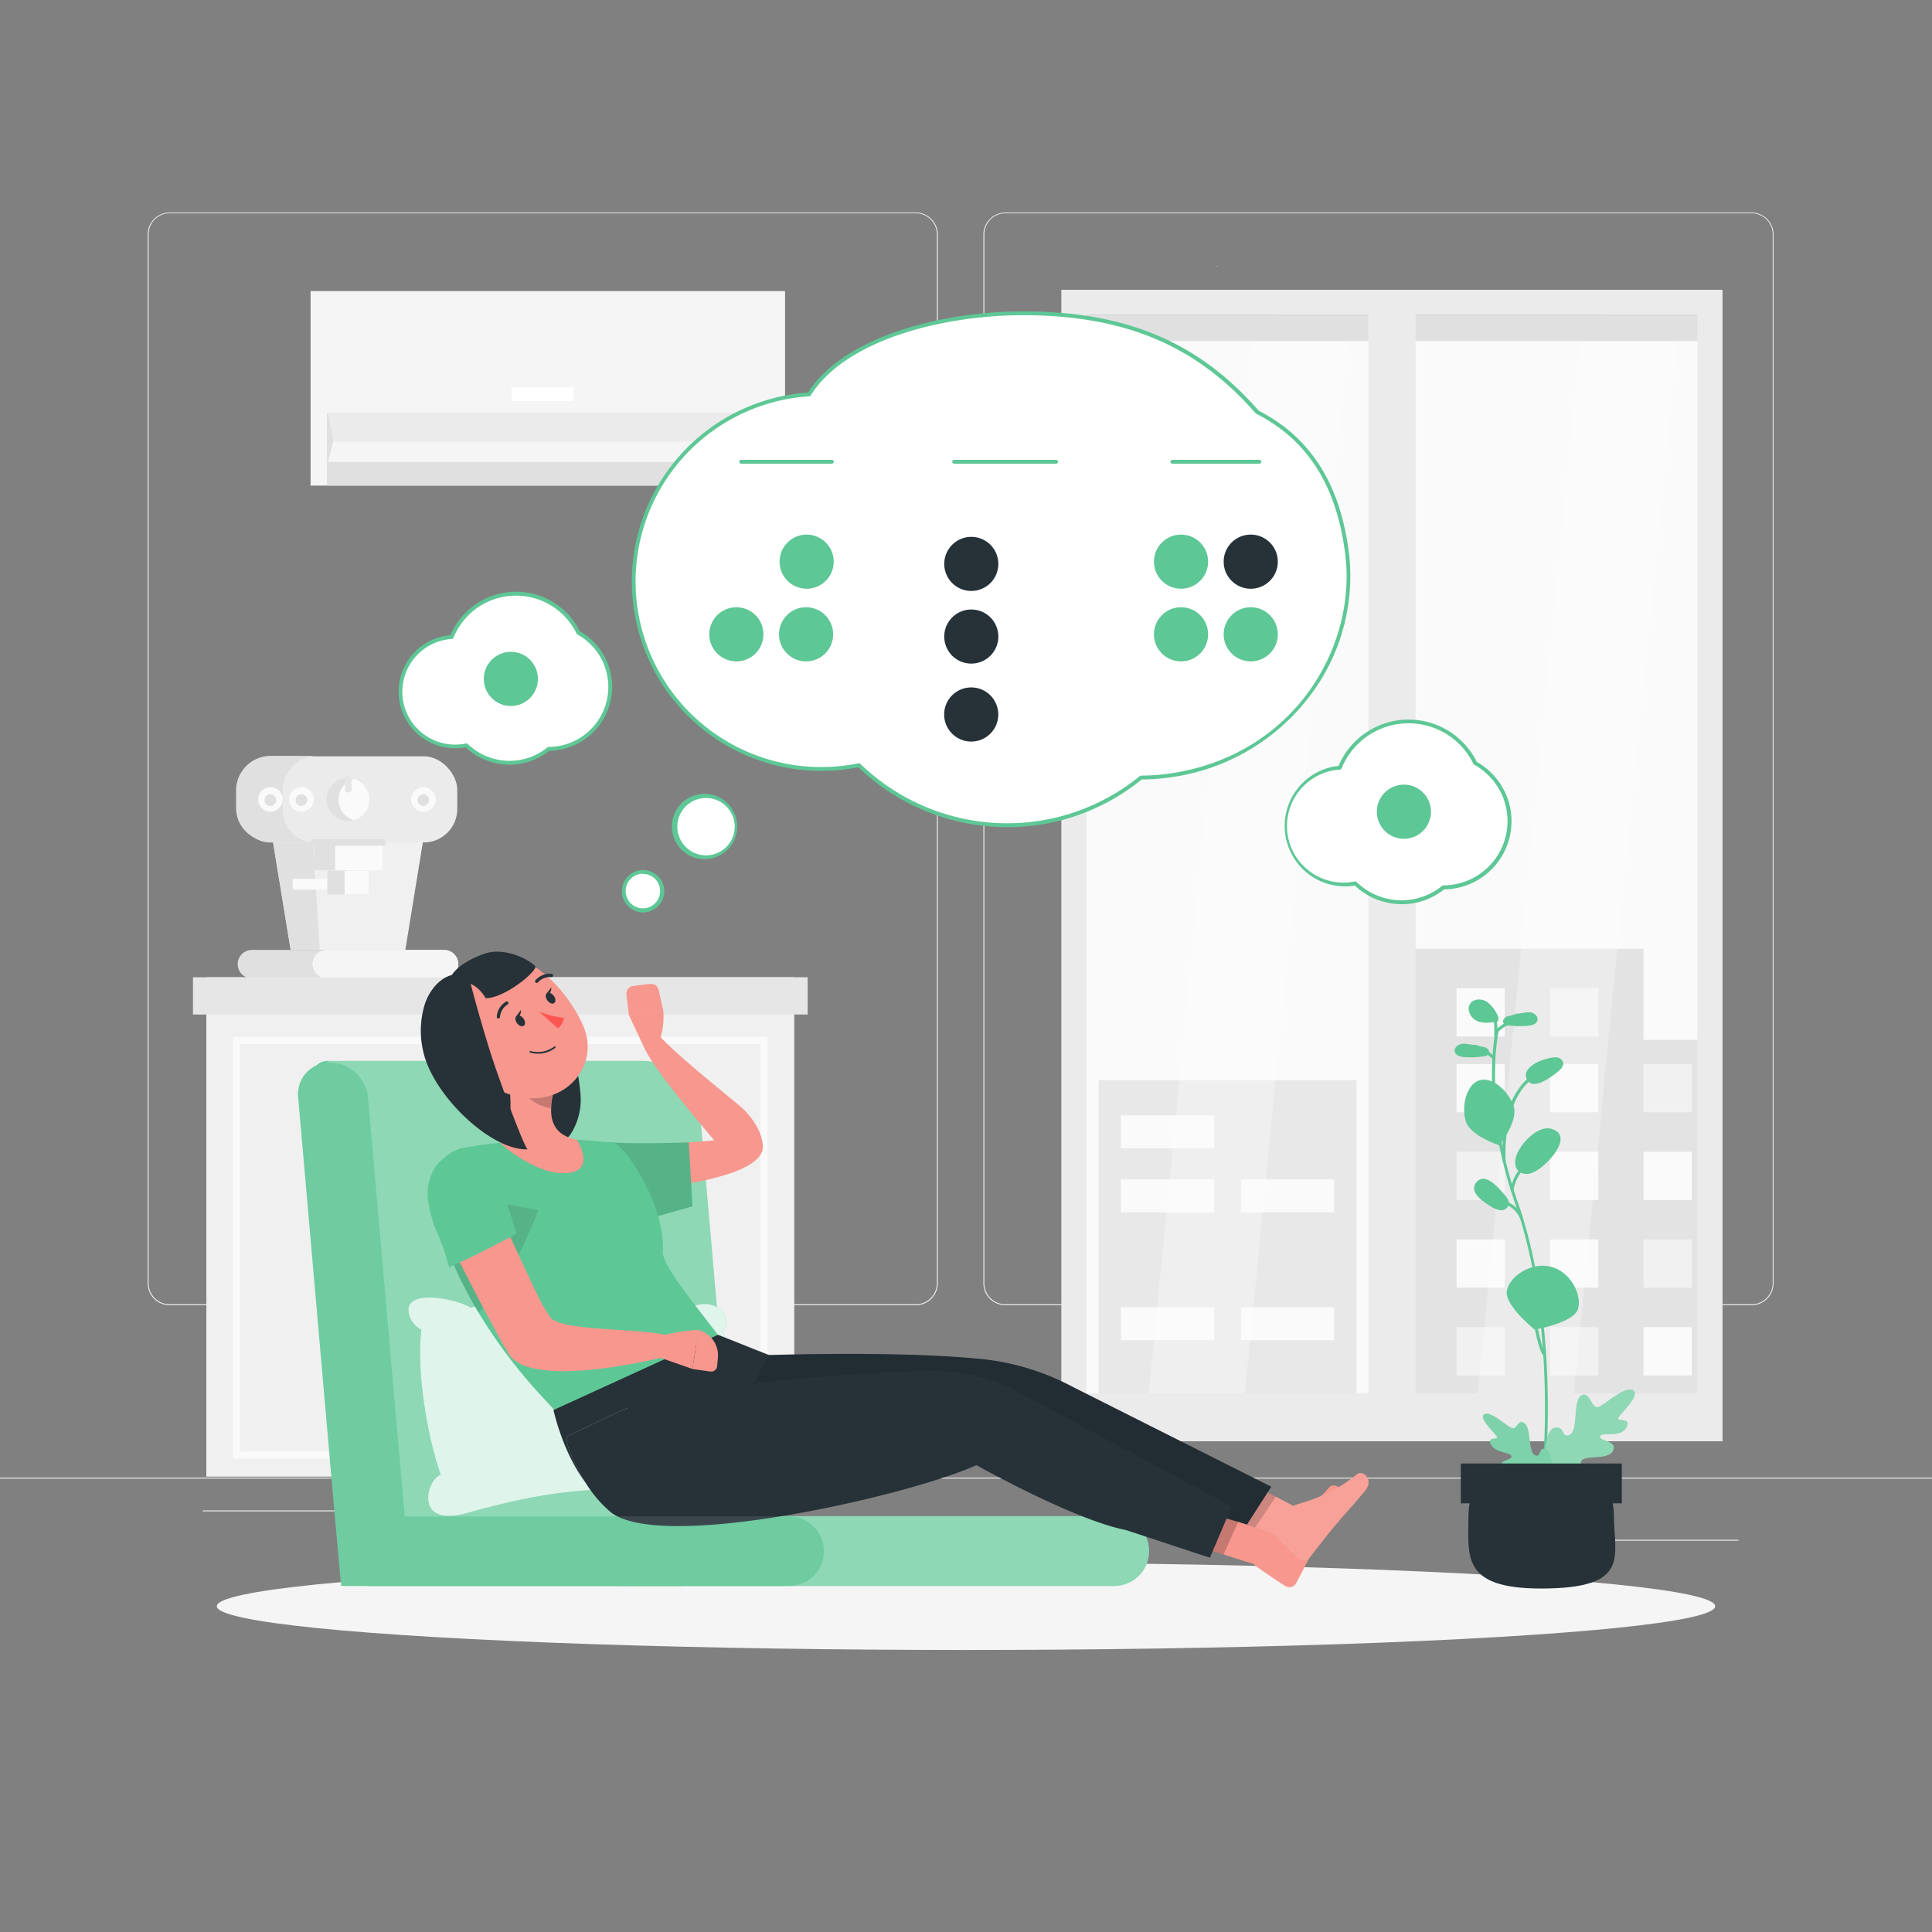 <?xml version="1.0" encoding="UTF-8"?> <svg xmlns="http://www.w3.org/2000/svg" viewBox="0 0 500 500"><rect x="0" y="0" width="500" height="500" fill="#808080" stroke="none"/><g id="freepik--background-complete--inject-11"><rect x="416.78" y="398.49" width="33.12" height="0.25" style="fill:#ebebeb"></rect><rect x="322.53" y="401.21" width="8.69" height="0.25" style="fill:#ebebeb"></rect><rect x="396.59" y="389.21" width="19.19" height="0.25" style="fill:#ebebeb"></rect><rect x="52.46" y="390.89" width="43.19" height="0.25" style="fill:#ebebeb"></rect><rect x="104.56" y="390.89" width="6.33" height="0.25" style="fill:#ebebeb"></rect><rect x="131.47" y="395.11" width="93.68" height="0.25" style="fill:#ebebeb"></rect><path d="M237,337.8H43.91a5.71,5.71,0,0,1-5.7-5.71V60.66A5.71,5.71,0,0,1,43.91,55H237a5.71,5.71,0,0,1,5.71,5.71V332.09A5.71,5.71,0,0,1,237,337.8ZM43.91,55.2a5.46,5.46,0,0,0-5.45,5.46V332.09a5.46,5.46,0,0,0,5.45,5.46H237a5.47,5.47,0,0,0,5.46-5.46V60.66A5.47,5.47,0,0,0,237,55.2Z" style="fill:#ebebeb"></path><path d="M453.31,337.8H260.21a5.72,5.72,0,0,1-5.71-5.71V60.66A5.72,5.72,0,0,1,260.21,55h193.1A5.71,5.71,0,0,1,459,60.66V332.09A5.71,5.71,0,0,1,453.31,337.8ZM260.21,55.2a5.47,5.47,0,0,0-5.46,5.46V332.09a5.47,5.47,0,0,0,5.46,5.46h193.1a5.47,5.47,0,0,0,5.46-5.46V60.66a5.47,5.47,0,0,0-5.46-5.46Z" style="fill:#ebebeb"></path><rect y="382.4" width="500" height="0.25" style="fill:#ebebeb"></rect><path d="M315.25,68.84V69a2.76,2.76,0,0,0-.27-.08A2.61,2.61,0,0,1,315.25,68.84Z" style="fill:#ebebeb"></path><path d="M315,68.9a2.76,2.76,0,0,0-.27.08v-.14A2.61,2.61,0,0,1,315,68.9Z" style="fill:#ebebeb"></path><g id="freepik--coffee-machine--inject-11"><polygon points="75.22 245.82 104.9 245.82 109.57 217.16 70.55 217.16 75.22 245.82" style="fill:#f0f0f0"></polygon><polygon points="70.66 218.02 80.98 218.04 82.75 245.78 75.22 245.81 70.66 218.02" style="fill:#e0e0e0"></polygon><rect x="61.26" y="195.72" width="57.08" height="22.3" rx="8.67" transform="translate(179.6 413.75) rotate(180)" style="fill:#ebebeb"></rect><path d="M61.1,204.64v4.46c0,4.92,4,8.87,9.78,8.87H82c-5.82,0-8.85-3.95-8.85-8.87v-4.46a8.9,8.9,0,0,1,8.85-9H70A8.94,8.94,0,0,0,61.1,204.64Z" style="fill:#e0e0e0"></path><rect x="84.73" y="225.33" width="10.7" height="6.13" style="fill:#e0e0e0"></rect><rect x="89.19" y="225.33" width="6.24" height="6.13" style="fill:#fafafa"></rect><path d="M61.52,249.53a3.67,3.67,0,0,0,3.68,3.67h49.72a3.68,3.68,0,0,0,0-7.36H65.2A3.69,3.69,0,0,0,61.52,249.53Z" style="fill:#e0e0e0"></path><path d="M80.89,249.53a3.67,3.67,0,0,0,3.68,3.67h30.35a3.68,3.68,0,0,0,0-7.36H84.57A3.69,3.69,0,0,0,80.89,249.53Z" style="fill:#f5f5f5"></path><path d="M84.49,206.91a5.57,5.57,0,0,0,5.57,5.58,5.71,5.71,0,0,0,1.56-.22,5.58,5.58,0,0,0,0-10.71,5.71,5.71,0,0,0-1.56-.22A5.57,5.57,0,0,0,84.49,206.91Z" style="fill:#e0e0e0"></path><path d="M87.61,206.91a5.58,5.58,0,0,0,4,5.36,5.58,5.58,0,0,0,0-10.71A5.58,5.58,0,0,0,87.61,206.91Z" style="fill:#fafafa"></path><rect x="81.28" y="218.08" width="17.84" height="7.13" style="fill:#e0e0e0"></rect><rect x="86.74" y="218.08" width="12.37" height="7.13" style="fill:#fafafa"></rect><path d="M75.67,206.89A2.35,2.35,0,1,0,78,204.55,2.34,2.34,0,0,0,75.67,206.89Z" style="fill:#e0e0e0"></path><path d="M67.65,206.89A2.34,2.34,0,1,0,70,204.55,2.34,2.34,0,0,0,67.65,206.89Z" style="fill:#e0e0e0"></path><path d="M107.22,206.89a2.35,2.35,0,1,0,2.35-2.34A2.34,2.34,0,0,0,107.22,206.89Z" style="fill:#e0e0e0"></path><rect x="75.73" y="227.43" width="8.92" height="2.79" transform="translate(160.39 457.66) rotate(180)" style="fill:#fafafa"></rect></g><path d="M81.25,218.88H99a.83.83,0,0,0,.83-.83.84.84,0,0,0-.83-.84H81.25a.84.84,0,0,0-.83.84A.83.83,0,0,0,81.25,218.88Z" style="fill:#e0e0e0"></path><path d="M74.84,206.89A3.18,3.18,0,1,1,78,210.07,3.17,3.17,0,0,1,74.84,206.89Zm1.67,0a1.51,1.51,0,1,0,3,0,1.51,1.51,0,0,0-3,0Z" style="fill:#fafafa"></path><path d="M66.81,206.89A3.18,3.18,0,1,1,70,210.07,3.18,3.18,0,0,1,66.81,206.89Zm1.67,0a1.51,1.51,0,1,0,3,0,1.51,1.51,0,0,0-3,0Z" style="fill:#fafafa"></path><path d="M106.39,206.89a3.18,3.18,0,1,1,3.18,3.18A3.17,3.17,0,0,1,106.39,206.89Zm1.67,0a1.51,1.51,0,1,0,3,0,1.51,1.51,0,0,0-3,0Z" style="fill:#fafafa"></path><path d="M90.14,205.11a.83.83,0,0,0,.83-.83v-2.79a.84.84,0,0,0-.83-.84.85.85,0,0,0-.84.84v2.79A.84.84,0,0,0,90.14,205.11Z" style="fill:#e6e6e6"></path><rect x="129.2" y="252.91" width="76.36" height="129.23" style="fill:#f0f0f0"></rect><rect x="129.2" y="252.91" width="79.82" height="9.64" style="fill:#e6e6e6"></rect><path d="M198.14,377H134.56V268.85h63.58Zm-62.76-.82h61.94V269.67H135.38Z" style="fill:#e6e6e6"></path><path d="M198.14,377.48H134.56a.5.5,0,0,1-.5-.5V268.85a.5.5,0,0,1,.5-.5h63.58a.5.5,0,0,1,.5.5V377A.5.5,0,0,1,198.14,377.48Zm-62.26-1.82h60.94V270.17H135.88Z" style="fill:#fafafa"></path><rect x="138.77" y="310.01" width="4.91" height="15.04" style="fill:#e0e0e0"></rect><rect x="53.4" y="252.91" width="76.36" height="129.23" transform="translate(183.16 635.06) rotate(180)" style="fill:#f0f0f0"></rect><rect x="49.94" y="252.91" width="79.82" height="9.64" transform="translate(179.7 515.47) rotate(180)" style="fill:#e6e6e6"></rect><path d="M60.82,268.85H124.4V377H60.82Zm62.76.82H61.64V376.16h61.94Z" style="fill:#e6e6e6"></path><path d="M124.4,377.48H60.82a.5.5,0,0,1-.5-.5V268.85a.5.5,0,0,1,.5-.5H124.4a.5.5,0,0,1,.5.5V377A.5.5,0,0,1,124.4,377.48Zm-62.26-1.82h60.94V270.17H62.14Z" style="fill:#fafafa"></path><rect x="115.28" y="310.01" width="4.91" height="15.04" transform="translate(235.46 635.06) rotate(180)" style="fill:#e0e0e0"></rect><rect x="364.04" y="84.9" width="78.05" height="277.95" style="fill:#fafafa"></rect><rect x="352.75" y="411.56" width="12.49" height="12.49" style="fill:#e0e0e0"></rect><rect x="346.5" y="269.12" width="97.58" height="103.86" style="fill:#e0e0e0"></rect><polygon points="365.24 245.54 365.24 287.86 372.93 287.86 417.65 287.86 425.34 287.86 425.34 245.54 365.24 245.54" style="fill:#e0e0e0"></polygon><rect x="352.75" y="275.37" width="12.49" height="12.49" style="fill:#fafafa"></rect><rect x="376.94" y="275.37" width="12.49" height="12.49" style="fill:#fafafa"></rect><rect x="401.14" y="275.37" width="12.49" height="12.49" style="fill:#fafafa"></rect><rect x="425.34" y="275.37" width="12.49" height="12.49" style="fill:#f0f0f0"></rect><rect x="352.75" y="298.07" width="12.49" height="12.49" style="fill:#f0f0f0"></rect><rect x="376.94" y="298.07" width="12.49" height="12.49" style="fill:#f0f0f0"></rect><rect x="401.14" y="298.07" width="12.49" height="12.49" style="fill:#fafafa"></rect><rect x="425.34" y="298.07" width="12.49" height="12.49" style="fill:#fafafa"></rect><rect x="352.75" y="320.77" width="12.49" height="12.49" style="fill:#f0f0f0"></rect><rect x="376.94" y="320.77" width="12.49" height="12.49" style="fill:#fafafa"></rect><rect x="401.14" y="320.77" width="12.49" height="12.49" style="fill:#fafafa"></rect><rect x="376.94" y="255.75" width="12.49" height="12.49" style="fill:#fafafa"></rect><rect x="401.14" y="255.75" width="12.49" height="12.49" style="fill:#f0f0f0"></rect><rect x="425.34" y="320.77" width="12.49" height="12.49" style="fill:#f0f0f0"></rect><rect x="352.75" y="343.47" width="12.49" height="12.49" style="fill:#fafafa"></rect><rect x="376.94" y="343.47" width="12.49" height="12.49" style="fill:#f0f0f0"></rect><rect x="401.14" y="343.47" width="12.49" height="12.49" style="fill:#f0f0f0"></rect><rect x="425.34" y="343.47" width="12.49" height="12.49" style="fill:#fafafa"></rect><rect x="352.75" y="366.16" width="12.49" height="6.82" style="fill:#f0f0f0"></rect><rect x="376.94" y="366.16" width="12.5" height="6.82" style="fill:#fafafa"></rect><rect x="401.14" y="366.16" width="12.5" height="6.82" style="fill:#fafafa"></rect><rect x="425.34" y="366.16" width="12.49" height="6.82" style="fill:#f0f0f0"></rect><rect x="363.89" y="84.9" width="78.05" height="277.95" style="fill:#fff;opacity:0.1"></rect><g style="opacity:0.3"><polygon points="434.3 84.9 409.42 84.9 382.19 362.86 407.08 362.86 434.3 84.9" style="fill:#fff"></polygon></g><rect x="363.39" y="81.55" width="79.36" height="6.71" style="fill:#e0e0e0"></rect><rect x="363.39" y="360.54" width="79.36" height="6.71" style="fill:#ebebeb"></rect><path d="M359.79,75V373h86V75Zm79.48,6.56V366.42H366.35V81.54Z" style="fill:#ebebeb"></path><rect x="278.91" y="84.9" width="78.05" height="277.95" style="fill:#fafafa"></rect><rect x="284.31" y="279.56" width="66.74" height="81.9" style="fill:#e6e6e6"></rect><polygon points="345.24 288.64 329.72 288.64 325.44 288.64 321.17 288.64 321.17 297.18 325.44 297.18 329.72 297.18 345.24 297.18 345.24 288.64" style="fill:#e6e6e6"></polygon><polygon points="345.24 305.19 329.72 305.19 325.44 305.19 321.17 305.19 321.17 313.74 325.44 313.74 329.72 313.74 345.24 313.74 345.24 305.19" style="fill:#fafafa"></polygon><polygon points="345.24 321.74 329.72 321.74 325.44 321.74 321.17 321.74 321.17 330.29 325.44 330.29 329.72 330.29 345.24 330.29 345.24 321.74" style="fill:#e6e6e6"></polygon><polygon points="345.24 338.29 329.72 338.29 323.12 338.29 321.17 338.29 321.17 346.84 323.12 346.84 329.72 346.84 345.24 346.84 345.24 338.29" style="fill:#fafafa"></polygon><polygon points="314.19 288.64 298.67 288.64 294.39 288.64 290.12 288.64 290.12 297.18 294.39 297.18 298.67 297.18 314.19 297.18 314.19 288.64" style="fill:#fafafa"></polygon><polygon points="314.19 305.19 298.67 305.19 292.64 305.19 290.12 305.19 290.12 313.74 292.64 313.74 298.67 313.74 314.19 313.74 314.19 305.19" style="fill:#fafafa"></polygon><polygon points="314.19 321.74 298.67 321.74 294.39 321.74 290.12 321.74 290.12 330.29 294.39 330.29 298.67 330.29 314.19 330.29 314.19 321.74" style="fill:#e6e6e6"></polygon><polygon points="314.19 338.29 298.67 338.29 294.39 338.29 290.12 338.29 290.12 346.84 294.39 346.84 298.67 346.84 314.19 346.84 314.19 338.29" style="fill:#fafafa"></polygon><rect x="278.66" y="84.9" width="78.05" height="277.95" style="fill:#fff;opacity:0.1"></rect><g style="opacity:0.3"><polygon points="349.17 84.9 324.29 84.9 297.06 362.86 321.95 362.86 349.17 84.9" style="fill:#fff"></polygon></g><rect x="278.26" y="81.55" width="79.36" height="6.71" style="fill:#e0e0e0"></rect><rect x="278.26" y="360.54" width="79.36" height="6.71" style="fill:#ebebeb"></rect><path d="M356.71,333.26v-22.7h-2.57v52.29h2.57V343.46H357v-10.2Zm0,0v-22.7h-2.57v52.29h2.57V343.46H357v-10.2Zm0,0v-22.7h-2.57v52.29h2.57V343.46H357v-10.2ZM274.67,75V373h86V75Zm79.47,6.56V366.42H281.22V81.54Zm2.57,251.72v-22.7h-2.57v52.29h2.57V343.46H357v-10.2Zm0,0v-22.7h-2.57v52.29h2.57V343.46H357v-10.2Z" style="fill:#ebebeb"></path><rect x="80.38" y="75.33" width="122.79" height="50.34" style="fill:#f5f5f5"></rect><rect x="132.41" y="100.28" width="16.03" height="3.49" style="fill:#fff"></rect><rect x="84.62" y="106.92" width="114.32" height="18.75" style="fill:#e0e0e0"></rect><polygon points="197.31 114.22 86.25 114.22 84.89 106.96 198.68 106.96 197.31 114.22" style="fill:#ebebeb"></polygon><polygon points="86.25 114.22 197.31 114.22 198.68 119.53 84.89 119.53 86.25 114.22" style="fill:#f5f5f5"></polygon></g><g id="freepik--Shadow--inject-11"><ellipse id="freepik--path--inject-11" cx="250" cy="415.69" rx="193.89" ry="11.32" style="fill:#f5f5f5"></ellipse></g><g id="freepik--Character--inject-11"><path d="M175.64,410.49H96a4.49,4.49,0,0,1-4.47-4.11L80.45,279.44a4.49,4.49,0,0,1,4.48-4.88h81.42a14.86,14.86,0,0,1,14.8,13.56l9.29,106.21A14.86,14.86,0,0,1,175.64,410.49Z" style="fill:#5EC796"></path><path d="M176.35,410.49H97.11a5.68,5.68,0,0,1-5.65-5.17l-10.9-124.6a5.67,5.67,0,0,1,5.64-6.16h80.74a14.21,14.21,0,0,1,14.16,13L190.51,395A14.23,14.23,0,0,1,176.35,410.49Z" style="fill:#fff;opacity:0.3"></path><path d="M297.37,401.45a9,9,0,0,1-9,9H162.14a8.77,8.77,0,0,1-1-.06l0-.27-1.52-17.36a8.8,8.8,0,0,1,2.58-.38h126.2A9,9,0,0,1,297.37,401.45Z" style="fill:#5EC796"></path><path d="M297.37,401.45a9,9,0,0,1-9,9H162.14a8.77,8.77,0,0,1-1-.06l0-.27-1.52-17.36a8.8,8.8,0,0,1,2.58-.38h126.2A9,9,0,0,1,297.37,401.45Z" style="fill:#fff;opacity:0.3"></path><path d="M213.24,401.45a9,9,0,0,1-9,9H89.27a8.77,8.77,0,0,1-1-.06l0-.27L86.69,392.8,77.17,284a8.15,8.15,0,0,1,8.25-9,10.06,10.06,0,0,1,9.82,9l9.49,108.45h99.48A9,9,0,0,1,213.24,401.45Z" style="fill:#5EC796"></path><path d="M190.43,391.43a49.91,49.91,0,0,0-10-3.06c-17.68-4-32.38-4.47-59.41,3.16-3.41,1-8.2,1.53-9.75-1.65-1.27-2.62.25-7.23,2.79-8.22-3.52-10-6.34-27-5-37.53a6,6,0,0,1-3.36-5.24c.18-5.18,12.33-2.77,16.1-.49a106.83,106.83,0,0,1,53.79,1.49c1.83-.9,3.65-2.05,5.67-2.32a6.47,6.47,0,0,1,5.62,1.69c1.37,1.51,1.52,4.15,0,5.47,3.27,4.86,6.15,24.35,5.33,37-.11,1.67,1.92,2.77,2.56,4.31a4.8,4.8,0,0,1-.28,4.76C193.74,391.8,191.71,392,190.43,391.43Z" style="fill:#5EC796"></path><path d="M190.43,391.43a49.91,49.91,0,0,0-10-3.06c-17.68-4-32.38-4.47-59.41,3.16-3.41,1-8.2,1.53-9.75-1.65-1.27-2.62.25-7.23,2.79-8.22-3.52-10-6.34-27-5-37.53a6,6,0,0,1-3.36-5.24c.18-5.18,12.33-2.77,16.1-.49a106.83,106.83,0,0,1,53.79,1.49c1.83-.9,3.65-2.05,5.67-2.32a6.47,6.47,0,0,1,5.62,1.69c1.37,1.51,1.52,4.15,0,5.47,3.27,4.86,6.15,24.35,5.33,37-.11,1.67,1.92,2.77,2.56,4.31a4.8,4.8,0,0,1-.28,4.76C193.74,391.8,191.71,392,190.43,391.43Z" style="fill:#fff;opacity:0.8"></path><g id="freepik--freepik--Character--inject-582--inject-11"><path d="M189.3,294.28l-2.78,3.1a.18.18,0,0,0,.08-.13c0-.22-16.69-19.16-19.88-26.1l3.48-3.59c4.17,5,19.24,16.82,22,19.31a19.24,19.24,0,0,1,4,5.33,11.93,11.93,0,0,1,1.2,4.08c1.26,9.75-35.42,12-35.42,12l-1.21-.28a6.06,6.06,0,0,1,2.51-11.83S185.26,295.89,189.3,294.28Z" style="fill:#f7978d"></path><path d="M157.26,295.61c.69,6,4.75,15.37,7.5,20.7l14.47-4.13s-.71-11.29-1-16.52C178.19,295.66,164.9,296.17,157.26,295.61Z" style="fill:#5EC796"></path><path d="M157.26,295.61c.69,6,4.75,15.37,7.5,20.7l14.47-4.13s-.71-11.29-1-16.52C178.19,295.66,164.9,296.17,157.26,295.61Z" style="opacity:0.1;isolation:isolate"></path><path d="M166.72,271.15l-3.94-8.41,8.85-1.38a18.58,18.58,0,0,1-.66,7.07Z" style="fill:#f7978d"></path><path d="M163.39,255.24l4-.52c1.41-.17,2.38-.08,2.9,1a1.78,1.78,0,0,1,.17.49l1.17,5.19-8.85,1.37-.65-5.22A2.17,2.17,0,0,1,163.39,255.24Z" style="fill:#f7978d"></path><polygon points="317.97 391.08 320.21 392.18 321.03 392.58 328.64 396.33 329.4 396.71 328.4 405.65 328.36 406.04 327.66 405.82 324.57 404.83 318.08 402.75 316.65 402.29 313.6 401.32 314.24 399.81 317.96 391.09 317.97 391.08" style="fill:#f7978d"></polygon><polygon points="321.03 392.58 316.86 401.82 316.65 402.29 313.6 401.32 314.24 399.81 317.96 391.09 320.21 392.18 321.03 392.58" style="opacity:0.2"></polygon><path d="M346.9,389.28c-.42.74-.85,1.46-1.25,2.17h0s0,0,0,0a.36.36,0,0,1-.05.09l-1.25,2.12c-.2.31-.38.62-.57.93-.29.5-.61,1-.94,1.58l-.66,1.1c-.47.8-.92,1.56-1.33,2.29-2.64,4.64-3.42,6.52-5.45,10.22a2,2,0,0,1-2.59.79s-8.44-5.43-8.21-5.78l4.08-8.48c.35-.58,8.53-3.34,15.29-11.36C345.22,383.47,349.13,385.34,346.9,389.28Z" style="fill:#f7978d"></path><g id="freepik--group--inject-11"><polygon points="323.16 383.69 335.23 389.99 332.67 397.68 332.62 398.04 331.96 397.82 318.79 393.26 319.44 391.85 323.15 383.7 323.16 383.69" style="fill:#f7978d"></polygon><polygon points="330.18 387.33 324.81 395.35 318.79 393.26 319.44 391.85 323.15 383.7 330.18 387.33" style="opacity:0.2"></polygon><path d="M353.11,386.05l-1.54,1.81h0l0,0-.06.08-1.54,1.76c-.24.26-.46.52-.69.78l-1.15,1.31-.81.92c-.59.67-1.13,1.3-1.64,1.91-3.28,3.89-4.34,5.51-6.87,8.63a1.9,1.9,0,0,1-2.55.31s-6.87-6.41-6.59-6.7l5.29-7.23c.43-.48,8.5-1.72,16.21-8.09C352.59,380.37,355.89,382.74,353.11,386.05Z" style="fill:#f7978d"></path><path d="M353.11,386.05l-1.54,1.81h0s0,0,0,0a.14.14,0,0,0-.05.08c-.23.25-.8.9-1.55,1.76l-.7.78-1.14,1.31-.81.91-1.65,1.92c-3.27,3.9-4.33,5.51-6.87,8.63a1.9,1.9,0,0,1-2.54.32s-6-5.6-6.55-6.57l-10.89-3.77.65-1.41,3.71-8.14h0l11.68,6.09.09-.13c.44-.48,8.5-1.72,16.21-8.09C352.59,380.37,355.89,382.75,353.11,386.05Z" style="fill:#fff;opacity:0.1"></path><path d="M329,384.76l-6.27,9.78-31.54-9.21c-27.47-4.41-35.9-15.4-35.9-15.4-18.13,6.08-67,12.36-78.42,7.06-9.82-4.54-15.21-14-15.21-14l28.56-12s38.45-1.75,63.45.69A64,64,0,0,1,277.77,359Z" style="fill:#263238"></path><path d="M329,384.76l-6.27,9.78-31.54-9.21c-27.47-4.41-35.9-15.4-35.9-15.4-18.13,6.08-67,12.36-78.42,7.06-9.82-4.54-15.21-14-15.21-14l28.56-12s38.45-1.75,63.45.69A64,64,0,0,1,277.77,359Z" style="opacity:0.1"></path></g><g id="freepik--group--inject-11"><path d="M318.75,389.87l-.31.71-.68,1.68-3.51,8.23-.61,1.43-.52,1.2-3.12-1-18.63-6.15c-13.54-2.66-38.67-16.79-38.67-16.79C235,387.18,171,401.78,158,391.3a32.13,32.13,0,0,1-6.41-7.51c-3.43-5.32-5.5-11-4.82-12.05l12.74-6.11c7.07-3.39,21.06-5.88,35.68-7.61,20.8-2.46,42.85-3.39,48-3.2a46.28,46.28,0,0,1,21.47,6.09Z" style="fill:#263238"></path></g><path d="M145.39,367l-5.3-5.76a132.9,132.9,0,0,1-17.86-24.29c-.25-.43-.5-.88-.76-1.34a.2.2,0,0,0,0-.09,85,85,0,0,1-9.55-27,4.7,4.7,0,0,1-.06-.51A10.19,10.19,0,0,1,120.25,297c2.8-.48,6-.94,9.12-1.27a139.83,139.83,0,0,1,19.83-.79c3.68.23,7.1.57,9.75.9,2.49.35,13.35,15.88,12.57,28.13-.21,3.58,9.6,15.19,15.41,23C189,349.69,145.39,367,145.39,367Z" style="fill:#5EC796"></path><path d="M199.13,350.74a52.85,52.85,0,0,0-3.9,7.28c-14.62,1.73-28.61,4.22-35.68,7.61l-12.74,6.11c-.68,1.1,1.39,6.73,4.82,12.05-6-7.76-8.39-18.87-8.39-18.87l42.58-19.48Z" style="fill:#263238"></path><path d="M123.82,339.62c-.73-1.18-1.51-2.53-2.35-4a.2.2,0,0,0,0-.09,85,85,0,0,1-9.55-27,4.7,4.7,0,0,1-.06-.51l27.45,5.15S131.78,333.4,123.82,339.62Z" style="opacity:0.1;isolation:isolate"></path><path d="M148.41,273.27a48.89,48.89,0,0,1,1.83,10A16.57,16.57,0,0,1,148,293a10.08,10.08,0,0,1-8.46,4.81,13.58,13.58,0,0,1-6.67-2.49,37.85,37.85,0,0,1-16.33-23c-1.36-5.79-1.1-12.52,3-16.89,3.25-3.5,8.2-4.74,12.86-5.82,5.11-1.19,9.77,3.18,12.19,7.83S147.12,268.19,148.41,273.27Z" style="fill:#263238"></path><path d="M130.48,273.34c1.49,6.33,3.25,18-1.1,22.4,0,0,8.75,8.21,17,7.87s2.92-8.65,2.92-8.65c-7.19-1.42-7.21-6.7-6.21-11.71Z" style="fill:#f7978d"></path><path d="M135.6,277.38l7.44,5.87a21.06,21.06,0,0,0-.47,3.54c-2.73-.29-6.92-2.56-7.32-5.39A11.6,11.6,0,0,1,135.6,277.38Z" style="opacity:0.2;isolation:isolate"></path><path d="M118.12,271.12c6.89,8.15,9.63,11.75,17.21,12.92,11.41,1.77,19.93-8.48,15.61-18.53-3.88-9.05-14.48-20.88-25.44-18a14.57,14.57,0,0,0-7.38,23.66Z" style="fill:#f7978d"></path><path d="M122.24,273.64a7.84,7.84,0,0,0,5.57,2.09c2.74-.11,3.26-2.77,1.8-4.9-1.31-1.94-4.33-4.2-6.73-3.05S120.4,271.89,122.24,273.64Z" style="fill:#f7978d"></path><path d="M126.71,271.72c2.36,7.61,9.17,25.73,9.86,25.72-9.54.43-24.94-14.31-27.14-25.8A23.2,23.2,0,0,1,110,259.7c1.31-3.71,4-6.77,7.26-7.44,1.23-.26,3.49,1.93,3.64.61C121.16,250.62,121.5,254.9,126.71,271.72Z" style="fill:#263238"></path><path d="M116.07,255.05c6.25-3.3,9.61,3.28,9.61,3.28,5,.09,13.82-7.37,12.8-8.33-2.66-2.5-8.57-4.7-12.9-3.25S116,251.23,116.07,255.05Z" style="fill:#263238"></path><path d="M133.8,264.81c.53.69,1.31,1,1.77.64s.4-1.18-.12-1.88-1.31-1-1.76-.64S133.29,264.1,133.8,264.81Z" style="fill:#263238"></path><path d="M141.68,258.94c.51.7,1.3,1,1.75.65s.41-1.18-.11-1.87-1.3-1-1.77-.65S141.16,258.24,141.68,258.94Z" style="fill:#263238"></path><path d="M141.38,257.25l1.31-1.74S142.81,257.48,141.38,257.25Z" style="fill:#263238"></path><path d="M139.5,261.79a24.54,24.54,0,0,0,6.43,1.6,3.8,3.8,0,0,1-1.56,2.73Z" style="fill:#ff5652"></path><path d="M143.72,271.11a.21.21,0,0,0,0-.3.2.2,0,0,0-.23,0,7,7,0,0,1-6.15,1.2.21.21,0,0,0-.27.13.2.2,0,0,0,.13.26,7.25,7.25,0,0,0,6.54-1.25Z" style="fill:#263238"></path><path d="M129.27,263.46a.4.4,0,0,0,.14-.27,4.12,4.12,0,0,1,1.94-3.22.45.45,0,0,0,.18-.58.42.42,0,0,0-.57-.17h0a4.92,4.92,0,0,0-2.39,3.89.41.41,0,0,0,.37.46h0A.42.42,0,0,0,129.27,263.46Z" style="fill:#263238"></path><path d="M143,252.76a.43.43,0,0,0,.15-.29.42.42,0,0,0-.4-.44h0a4.89,4.89,0,0,0-4.23,1.73.43.43,0,0,0,.17.58.42.42,0,0,0,.5-.07,4.16,4.16,0,0,1,3.5-1.4A.39.39,0,0,0,143,252.76Z" style="fill:#263238"></path><path d="M133.52,263.12l1.3-1.75S135,263.33,133.52,263.12Z" style="fill:#263238"></path></g><path d="M125.88,306.05c2.66,6.92,13.54,29.94,14.41,31.44.42.8.88,1.51,1.33,2.21l.65,1a4.53,4.53,0,0,0,.43.55c4,3.63,28.56,2.3,31.89,5.14.35,1.27,1.18,3.44.06,4.14,0,0-38.77,10.37-43.44-1l-.25-.39-.21-.33-.43-.67c-.64-.87-15.38-28.35-18-35.76a6,6,0,0,1,3.53-7.72c3.11-1.15,9-2,10.12,1.13h0Z" style="fill:#f7978d"></path><path d="M168.87,350.66l10.34,3.64,1.56-10.14s-8.35.42-12.35,2.69Z" style="fill:#f7978d"></path><path d="M185.6,353.55l.19-2.18a6.77,6.77,0,0,0-4.22-6.89l-.8-.32-1.56,10.14,4.59.65a1.57,1.57,0,0,0,1.79-1.32A.22.22,0,0,1,185.6,353.55Z" style="fill:#f7978d"></path><path d="M120.52,298.59a8,8,0,0,0-7.84,3.43,12.74,12.74,0,0,0-1.9,8.67,33.27,33.27,0,0,0,2.5,8.68,52.77,52.77,0,0,1,2.94,8.56c6.59-2.73,17.44-8.64,17.44-8.64s-3.07-11-6.15-15.79A11.38,11.38,0,0,0,120.52,298.59Z" style="fill:#5EC796"></path><path d="M204.21,392.42H104.73L95.24,284a10.06,10.06,0,0,0-9.82-9,8.15,8.15,0,0,0-8.25,9L86.69,392.8l1.52,17.36,0,.27a8.77,8.77,0,0,0,1,.06H204.21a9,9,0,0,0,0-18.07Z" style="fill:#fff;opacity:0.1"></path></g><g id="freepik--Plant--inject-11"><path d="M399.85,376.49h0a.4.4,0,0,1-.35-.44c0-.07.06-.84.12-2.17.11-2,.27-6.14.21-11.72v-.23c-.08-6.23-.41-12.35-1-18.22-.54-5.47-1.31-10.78-2.29-15.78a129.19,129.19,0,0,0-3.19-12.76l0,0h0c-.19-.61-.39-1.23-.59-1.85s-.34-1-.52-1.51c-.45-1.31-.87-2.56-1.23-3.72-.8-2.55-1.51-5.1-2.1-7.57-.36-1.49-.68-3-.95-4.35a94.18,94.18,0,0,1-1.81-16.07c-.06-2.12,0-4.25.09-6.3a60.7,60.7,0,0,1,.69-6.45c0-.15.05-.29.07-.42l0-.2a.4.4,0,0,1,.11-.27.4.4,0,0,1,.56,0,.43.43,0,0,1,.11.39h0l0,.21c0,.14-.05.29-.07.44a61.41,61.41,0,0,0-.69,6.35c-.11,2-.14,4.14-.09,6.24A94.74,94.74,0,0,0,388.69,296c.26,1.39.58,2.84.94,4.31.59,2.46,1.29,5,2.08,7.53.36,1.15.77,2.39,1.23,3.69.18.51.35,1,.52,1.52s.4,1.24.59,1.86l0,0h0a128.94,128.94,0,0,1,3.21,12.85c1,5,1.76,10.37,2.3,15.87.59,5.88.92,12,1,18.26v.28c.06,5.57-.11,9.75-.21,11.74-.06,1.35-.12,2.16-.13,2.23A.39.39,0,0,1,399.85,376.49Z" style="fill:#5EC796"></path><path d="M387.36,266.82s0,0,0,0l0,0a12.24,12.24,0,0,1,2.18-1.67,12.1,12.1,0,0,1,2.74-1.17" style="fill:#5EC796"></path><path d="M387.36,267.21a.29.29,0,0,1-.16,0,.39.39,0,0,1-.21-.51.27.27,0,0,1,.09-.12.08.08,0,0,1,0,0h0a11.89,11.89,0,0,1,2.24-1.72,12.37,12.37,0,0,1,2.85-1.22.39.39,0,0,1,.48.27.4.4,0,0,1-.27.49,11.17,11.17,0,0,0-2.66,1.14,11.88,11.88,0,0,0-2.1,1.6h0A.37.37,0,0,1,387.36,267.21Z" style="fill:#5EC796"></path><path d="M386.58,274.17a.35.35,0,0,1-.25-.1l-2.65-2.2a.39.39,0,1,1,.5-.6l2.65,2.2a.4.4,0,0,1,.06.55A.39.39,0,0,1,386.58,274.17Z" style="fill:#5EC796"></path><path d="M391.34,308.36a.42.42,0,0,1-.4-.41h0a10.47,10.47,0,0,1,.54-2.14,10.6,10.6,0,0,1,3-4.47.41.41,0,0,1,.56,0,.4.4,0,0,1,0,.56,10.1,10.1,0,0,0-3.32,6.05.37.37,0,0,1-.38.38Z" style="fill:#5EC796"></path><path d="M393.69,315.43a.4.4,0,0,1-.36-.24,6.66,6.66,0,0,0-3.93-3.55.4.4,0,0,1,.25-.75,7.45,7.45,0,0,1,4.4,4,.39.39,0,0,1-.2.52A.29.29,0,0,1,393.69,315.43Z" style="fill:#5EC796"></path><path d="M399.7,350.52c-.9-1-1.72-4.89-2.16-7-.11-.5-.2-.93-.27-1.24" style="fill:#5EC796"></path><path d="M399.7,350.91a.39.39,0,0,1-.3-.13c-.89-1-1.63-4.21-2.25-7.16-.1-.5-.19-.92-.26-1.23a.39.39,0,0,1,.29-.47.38.38,0,0,1,.47.29c.08.31.17.74.27,1.25.41,1.91,1.24,5.88,2.07,6.79a.41.41,0,0,1,0,.56A.37.37,0,0,1,399.7,350.91Z" style="fill:#5EC796"></path><path d="M389.25,300.8a.38.38,0,0,1-.39-.36c-.05-.64-1.06-15.84,7.33-21.91a.39.39,0,1,1,.46.63c-8,5.82-7,21.07-7,21.22a.39.39,0,0,1-.37.42Z" style="fill:#5EC796"></path><path d="M390,333.85c-1,3.68,7.16,10.25,7.16,10.25s10.3-1.75,11.26-5.43-1.92-9.5-7-10.83S390.91,330.17,390,333.85Z" style="fill:#5EC796"></path><path d="M379.34,290.18c1.16,3.81,8.69,6.23,8.69,6.23s4.9-6.21,3.74-10-5.45-7.88-8.88-6.83S378.17,286.37,379.34,290.18Z" style="fill:#5EC796"></path><path d="M399.4,301.67a9.69,9.69,0,0,1-3.1,1.94,3.36,3.36,0,0,1-3.42-.65c-1.05-1.11-.86-2.89-.29-4.3,1.12-2.8,5.5-7.64,9.08-6.47C406.84,293.9,401.6,299.89,399.4,301.67Z" style="fill:#5EC796"></path><path d="M389.31,309.11c.7.8,1.45,1.81,1.13,2.82a2.12,2.12,0,0,1-2.29,1.25,6.28,6.28,0,0,1-2.57-1.12c-1.85-1.17-5.64-3.62-3.4-6.17S387.83,307.43,389.31,309.11Z" style="fill:#5EC796"></path><path d="M402.79,273.65a1.89,1.89,0,0,1,1.74,1.29c.19.88-.51,1.7-1.2,2.28-1.73,1.45-6.92,5.39-8.27,1.87C393.78,275.76,400.41,273.5,402.79,273.65Z" style="fill:#5EC796"></path><path d="M392.41,262.33c1.11.05,2.19-.39,3.3-.37s2.38.86,2.18,2-1.41,1.4-2.43,1.51a20.43,20.43,0,0,1-5.24-.13,1.65,1.65,0,0,1-1.08-.49c-.48-.64.19-1.56.95-1.82a11,11,0,0,0,2.29-.66Z" style="fill:#5EC796"></path><path d="M381.94,270.4c-1.11.08-2.2-.34-3.31-.29s-2.36.91-2.14,2,1.45,1.37,2.47,1.46a19.51,19.51,0,0,0,5.23-.25,1.62,1.62,0,0,0,1.08-.51c.46-.65-.24-1.55-1-1.8a11,11,0,0,1-2.31-.6Z" style="fill:#5EC796"></path><path d="M387.05,268.29h0a.39.39,0,0,1-.36-.42c.15-2.16-.08-4.23-.49-4.35a.4.4,0,0,1,.22-.76c1.25.36,1.15,3.73,1.05,5.16A.39.39,0,0,1,387.05,268.29Z" style="fill:#5EC796"></path><path d="M387.78,263.23a9.48,9.48,0,0,0-2.9-3.93c-1.38-.91-3.51-.89-4.42.48-1,1.54.16,3.75,1.86,4.47s3.63.4,5.44.06c0-.27,0-.54,0-.81Z" style="fill:#5EC796"></path><path d="M401.07,389.77H401a.4.4,0,0,1-.32-.46c2.64-14.1,10.66-20.25,10.74-20.31a.41.41,0,0,1,.56.08.4.4,0,0,1-.08.55c-.08.06-7.86,6.05-10.44,19.82A.4.4,0,0,1,401.07,389.77Z" style="fill:#5EC796"></path><path d="M409.36,371.93a.39.39,0,0,1-.14-.76,8.7,8.7,0,0,1,4.15-.15.4.4,0,0,1,.32.46.39.39,0,0,1-.45.32,8,8,0,0,0-3.74.11A.34.34,0,0,1,409.36,371.93Z" style="fill:#5EC796"></path><path d="M407.58,374.14a.39.39,0,0,1-.39-.37,17.18,17.18,0,0,1,2.7-9.75.38.38,0,0,1,.54-.1.4.4,0,0,1,.11.55,16.65,16.65,0,0,0-2.56,9.26.4.4,0,0,1-.38.41Z" style="fill:#5EC796"></path><path d="M404.76,378.75a.43.43,0,0,1-.28-.11.4.4,0,0,1,0-.56,5.56,5.56,0,0,1,5.45-1.33.39.39,0,1,1-.24.75,4.83,4.83,0,0,0-4.65,1.13A.39.39,0,0,1,404.76,378.75Z" style="fill:#5EC796"></path><path d="M403.32,381.94a.4.4,0,0,1-.36-.22,13.1,13.1,0,0,1-.84-6.68.39.39,0,0,1,.44-.34.4.4,0,0,1,.35.44,12.51,12.51,0,0,0,.76,6.24.39.39,0,0,1-.19.52A.32.32,0,0,1,403.32,381.94Z" style="fill:#5EC796"></path><path d="M401.88,385.13c0,.06-.29.36.84.44,2.78.18,7.68.12,9.45-2.24,2.54-3.36-3.53-3.2-3-5.08s7.1-.17,8.3-2.84-3.54-2.26-3.36-3.64,5.21.54,6.77-2.29-2.75-1.4-2.08-2.57,6-6,3.77-7.13-7.3,3.87-9,4.38-2.24-4.56-4.44-2.93-.5,9.32-3.09,10.2c-1.94.66-.95-2.05-3.36-2C399.43,369.48,398.67,380.17,401.88,385.13Z" style="fill:#5EC796"></path><g style="opacity:0.3"><path d="M401.88,385.13c0,.06-.29.36.84.44,2.78.18,7.68.12,9.45-2.24,2.54-3.36-3.53-3.2-3-5.08s7.1-.17,8.3-2.84-3.54-2.26-3.36-3.64,5.21.54,6.77-2.29-2.75-1.4-2.08-2.57,6-6,3.77-7.13-7.3,3.87-9,4.38-2.24-4.56-4.44-2.93-.5,9.32-3.09,10.2c-1.94.66-.95-2.05-3.36-2C399.43,369.48,398.67,380.17,401.88,385.13Z" style="fill:#fff"></path></g><path d="M400.77,390.12a.39.39,0,0,1-.38-.3,43.1,43.1,0,0,0-11.26-19.17.4.4,0,0,1,.53-.59,44,44,0,0,1,11.49,19.56.39.39,0,0,1-.28.48Z" style="fill:#5EC796"></path><path d="M393.89,376.33h-.08l-.09,0-.05,0a11,11,0,0,0-4.3-.65.4.4,0,0,1-.42-.37.39.39,0,0,1,.37-.41,11.44,11.44,0,0,1,4.63.7l.05,0a.39.39,0,0,1-.11.77Zm.11-.77.08,0Zm0,0Z" style="fill:#5EC796"></path><path d="M395.46,378.25h0a.39.39,0,0,1-.37-.41,14.6,14.6,0,0,0-2.27-8.12.39.39,0,0,1,.09-.55.4.4,0,0,1,.55.1,15,15,0,0,1,2.42,8.61A.4.4,0,0,1,395.46,378.25Z" style="fill:#5EC796"></path><path d="M397.12,380.83a.39.39,0,0,1-.27-.11,4.34,4.34,0,0,0-4.08-.82.38.38,0,0,1-.49-.25.4.4,0,0,1,.26-.5,5.12,5.12,0,0,1,4.85,1,.39.39,0,0,1,0,.55A.35.35,0,0,1,397.12,380.83Z" style="fill:#5EC796"></path><path d="M399.26,385.1a.33.33,0,0,1-.17,0,.39.39,0,0,1-.19-.52,11.08,11.08,0,0,0,.66-5.5.4.4,0,0,1,.35-.44.37.37,0,0,1,.43.34,11.44,11.44,0,0,1-.73,5.93A.38.38,0,0,1,399.26,385.1Z" style="fill:#5EC796"></path><path d="M400.55,388.12c-2.14.14-5.9-1.69-7.42-3.57s2.61-.86,2.12-2.39-5.5-.16-6.53-2.33,2.64-1.82,2.45-2.95-4-.73-5.29-3,2.07-1.12,1.51-2.08-4.92-4.87-3.21-5.8,5.8,3.17,7.14,3.59,1.5-2.55,3.27-1.21.76,7.56,2.81,8.29c1.52.54.76-2.26,2.51-1.62C403,376.14,401.42,388.07,400.55,388.12Z" style="fill:#5EC796"></path><g style="opacity:0.2"><path d="M400.55,388.12c-2.14.14-5.9-1.69-7.42-3.57s2.61-.86,2.12-2.39-5.5-.16-6.53-2.33,2.64-1.82,2.45-2.95-4-.73-5.29-3,2.07-1.12,1.51-2.08-4.92-4.87-3.21-5.8,5.8,3.17,7.14,3.59,1.5-2.55,3.27-1.21.76,7.56,2.81,8.29c1.52.54.76-2.26,2.51-1.62C403,376.14,401.42,388.07,400.55,388.12Z" style="fill:#fff"></path></g><path d="M417.68,392.29c0,10.39,4.59,18.82-18.82,18.82-20.8,0-18.82-8.43-18.82-18.82S388.47,379,398.86,379,417.68,381.89,417.68,392.29Z" style="fill:#263238"></path><rect x="378.06" y="378.75" width="41.66" height="10.31" style="fill:#263238"></rect></g><g id="freepik--speech-bubble--inject-11"><path d="M182.26,221.85a7.94,7.94,0,0,1-7.83-7.13,7.94,7.94,0,1,1,8.71,7.09A8.64,8.64,0,0,1,182.26,221.85Z" style="fill:#fff"></path><path d="M182.3,222.35h-.05a8.43,8.43,0,0,1-8.32-7.58,8.45,8.45,0,1,1,9.26,7.53A8.85,8.85,0,0,1,182.3,222.35Zm0-1a7.69,7.69,0,0,0,.83,0,7.42,7.42,0,1,0-.83,0Z" style="fill:#5EC796"></path><path d="M166.34,235.63a4.93,4.93,0,0,1-3.1-1.11,5,5,0,0,1,6.29-7.74,5,5,0,0,1-2.63,8.83A5.24,5.24,0,0,1,166.34,235.63Z" style="fill:#fff"></path><path d="M166.39,236.13h0a5.35,5.35,0,0,1-3.41-1.23,5.42,5.42,0,0,1-2-3.69,5.48,5.48,0,1,1,10.91-1.12,5.47,5.47,0,0,1-4.89,6A5.25,5.25,0,0,1,166.39,236.13Zm0-10a3.62,3.62,0,0,0-.46,0,4.49,4.49,0,0,0-2.36,7.94,4.38,4.38,0,0,0,2.79,1h0l.46,0a4.49,4.49,0,0,0,2.37-7.94A4.51,4.51,0,0,0,166.38,226.17Z" style="fill:#5EC796"></path><path d="M269.57,212.85A55.16,55.16,0,0,1,222.28,198c-.6.12-1.21.24-1.82.34a48.53,48.53,0,1,1-11.05-96.29c9-14.37,34.07-21,55.37-21,30,0,47.52,10.57,60.62,25.59,17.08,8.74,21.79,24.77,23.25,37,3,25.18-14.75,51.87-44.64,56.81a55.63,55.63,0,0,1-8.71.74A55,55,0,0,1,269.57,212.85Z" style="fill:#fff"></path><path d="M260.69,214.07a55.78,55.78,0,0,1-38.57-15.51l-1.57.29a49,49,0,0,1-16-96.73c1.48-.25,3-.43,4.59-.54,9.25-14.51,34.57-21,55.66-21,26.61,0,45.41,7.92,60.93,25.69,13.6,7,21.27,19.22,23.44,37.36A51.24,51.24,0,0,1,339.07,180a54.39,54.39,0,0,1-35,21,56.82,56.82,0,0,1-8.61.74,55.17,55.17,0,0,1-34.79,12.34Zm-38.41-16.55a.5.5,0,0,1,.35.14,54.7,54.7,0,0,0,46.85,14.69l.09.5-.09-.5A54.5,54.5,0,0,0,295,200.84a.51.51,0,0,1,.31-.11,54.74,54.74,0,0,0,8.64-.73c31.28-5.18,47.05-32.67,44.23-56.26-2.14-17.83-9.65-29.81-23-36.63A.44.44,0,0,1,325,107c-15.33-17.58-33.91-25.42-60.24-25.42-20.92,0-46,6.42-54.95,20.76a.48.48,0,0,1-.39.23c-1.62.11-3.22.29-4.75.54a48,48,0,0,0,15.69,94.76q.92-.15,1.8-.33Z" style="fill:#5EC796"></path><path d="M134.47,197.2a16.09,16.09,0,0,1-13.8-4.33l-.53.1A14.16,14.16,0,1,1,115.51,165a12.48,12.48,0,0,1,1.4-.16,18,18,0,0,1,32.79-1.11,16,16,0,0,1-5.18,29.83,16.43,16.43,0,0,1-2.54.22A16.07,16.07,0,0,1,134.47,197.2Z" style="fill:#fff"></path><path d="M131.88,197.91a16.67,16.67,0,0,1-11.37-4.5l-.29.05a14.66,14.66,0,1,1-4.79-28.93c.37-.06.75-.11,1.14-.14a18.45,18.45,0,0,1,33.51-1,16.54,16.54,0,0,1-5.48,30.69,17.7,17.7,0,0,1-2.44.22,16.61,16.61,0,0,1-7.61,3.38h0A16,16,0,0,1,131.88,197.91Zm2.59-.71h0Zm-13.8-4.83a.52.52,0,0,1,.35.14,15.6,15.6,0,0,0,13.37,4.19h0a15.45,15.45,0,0,0,7.27-3.28.52.52,0,0,1,.32-.11,16.66,16.66,0,0,0,2.46-.21,15.53,15.53,0,0,0,5-28.9.5.5,0,0,1-.21-.22,17.45,17.45,0,0,0-31.87,1.07.53.53,0,0,1-.44.32c-.46,0-.92.08-1.35.15a13.66,13.66,0,0,0,4.47,27l.51-.1Z" style="fill:#5EC796"></path><path d="M365.52,233.23a17.18,17.18,0,0,1-14.75-4.63l-.57.11a15.14,15.14,0,1,1-4.94-29.87,14.13,14.13,0,0,1,1.49-.17,19.19,19.19,0,0,1,35.05-1.18,17.14,17.14,0,0,1-5.53,31.89,17.51,17.51,0,0,1-2.72.22A17.1,17.1,0,0,1,365.52,233.23Z" style="fill:#fff"></path><path d="M362.75,234a17.74,17.74,0,0,1-12.14-4.82l-.33.06a15.64,15.64,0,0,1-5.11-30.85c.4-.07.82-.12,1.24-.16a19.69,19.69,0,0,1,35.77-1.06,17.63,17.63,0,0,1-8.45,33,17.63,17.63,0,0,1-8.13,3.62A17.13,17.13,0,0,1,362.75,234Zm-12-5.86a.52.52,0,0,1,.35.14,16.72,16.72,0,0,0,14.32,4.5h0a16.68,16.68,0,0,0,7.79-3.52.52.52,0,0,1,.31-.12,16.31,16.31,0,0,0,2.64-.22,16.64,16.64,0,0,0,5.38-31,.45.45,0,0,1-.21-.22,18.69,18.69,0,0,0-34.13,1.16.52.52,0,0,1-.44.31c-.49,0-1,.09-1.44.16a14.64,14.64,0,0,0,4.78,28.89l.55-.11Z" style="fill:#5EC796"></path><circle cx="208.76" cy="145.36" r="7.01" style="fill:#5EC796"></circle><circle cx="190.57" cy="164.16" r="7.01" style="fill:#5EC796"></circle><circle cx="132.21" cy="175.7" r="7.01" style="fill:#5EC796"></circle><circle cx="323.69" cy="145.36" r="7.01" style="fill:#263238"></circle><circle cx="208.61" cy="164.16" r="7.01" style="fill:#5EC796"></circle><path d="M258.37,145.94a7,7,0,1,1-7-7A7,7,0,0,1,258.37,145.94Z" style="fill:#263238"></path><path d="M258.37,164.74a7,7,0,1,1-7-7A7,7,0,0,1,258.37,164.74Z" style="fill:#263238"></path><circle cx="251.35" cy="184.91" r="7.01" style="fill:#263238"></circle><circle cx="305.65" cy="145.36" r="7.01" style="fill:#5EC796"></circle><circle cx="305.65" cy="164.16" r="7.01" style="fill:#5EC796"></circle><circle cx="323.69" cy="164.16" r="7.01" style="fill:#5EC796"></circle><circle cx="363.33" cy="210.07" r="7.01" style="fill:#5EC796"></circle><path d="M273.31,120H246.94a.5.5,0,0,1-.5-.5.5.5,0,0,1,.5-.5h26.37a.5.5,0,0,1,.5.5A.5.5,0,0,1,273.31,120Z" style="fill:#5EC796"></path><path d="M215.28,120H191.82a.5.5,0,0,1-.5-.5.51.51,0,0,1,.5-.5h23.46a.5.5,0,0,1,.5.5A.5.5,0,0,1,215.28,120Z" style="fill:#5EC796"></path><path d="M325.94,120H303.4a.5.5,0,0,1-.5-.5.51.51,0,0,1,.5-.5h22.54a.5.5,0,0,1,.5.5A.5.5,0,0,1,325.94,120Z" style="fill:#5EC796"></path></g></svg> 